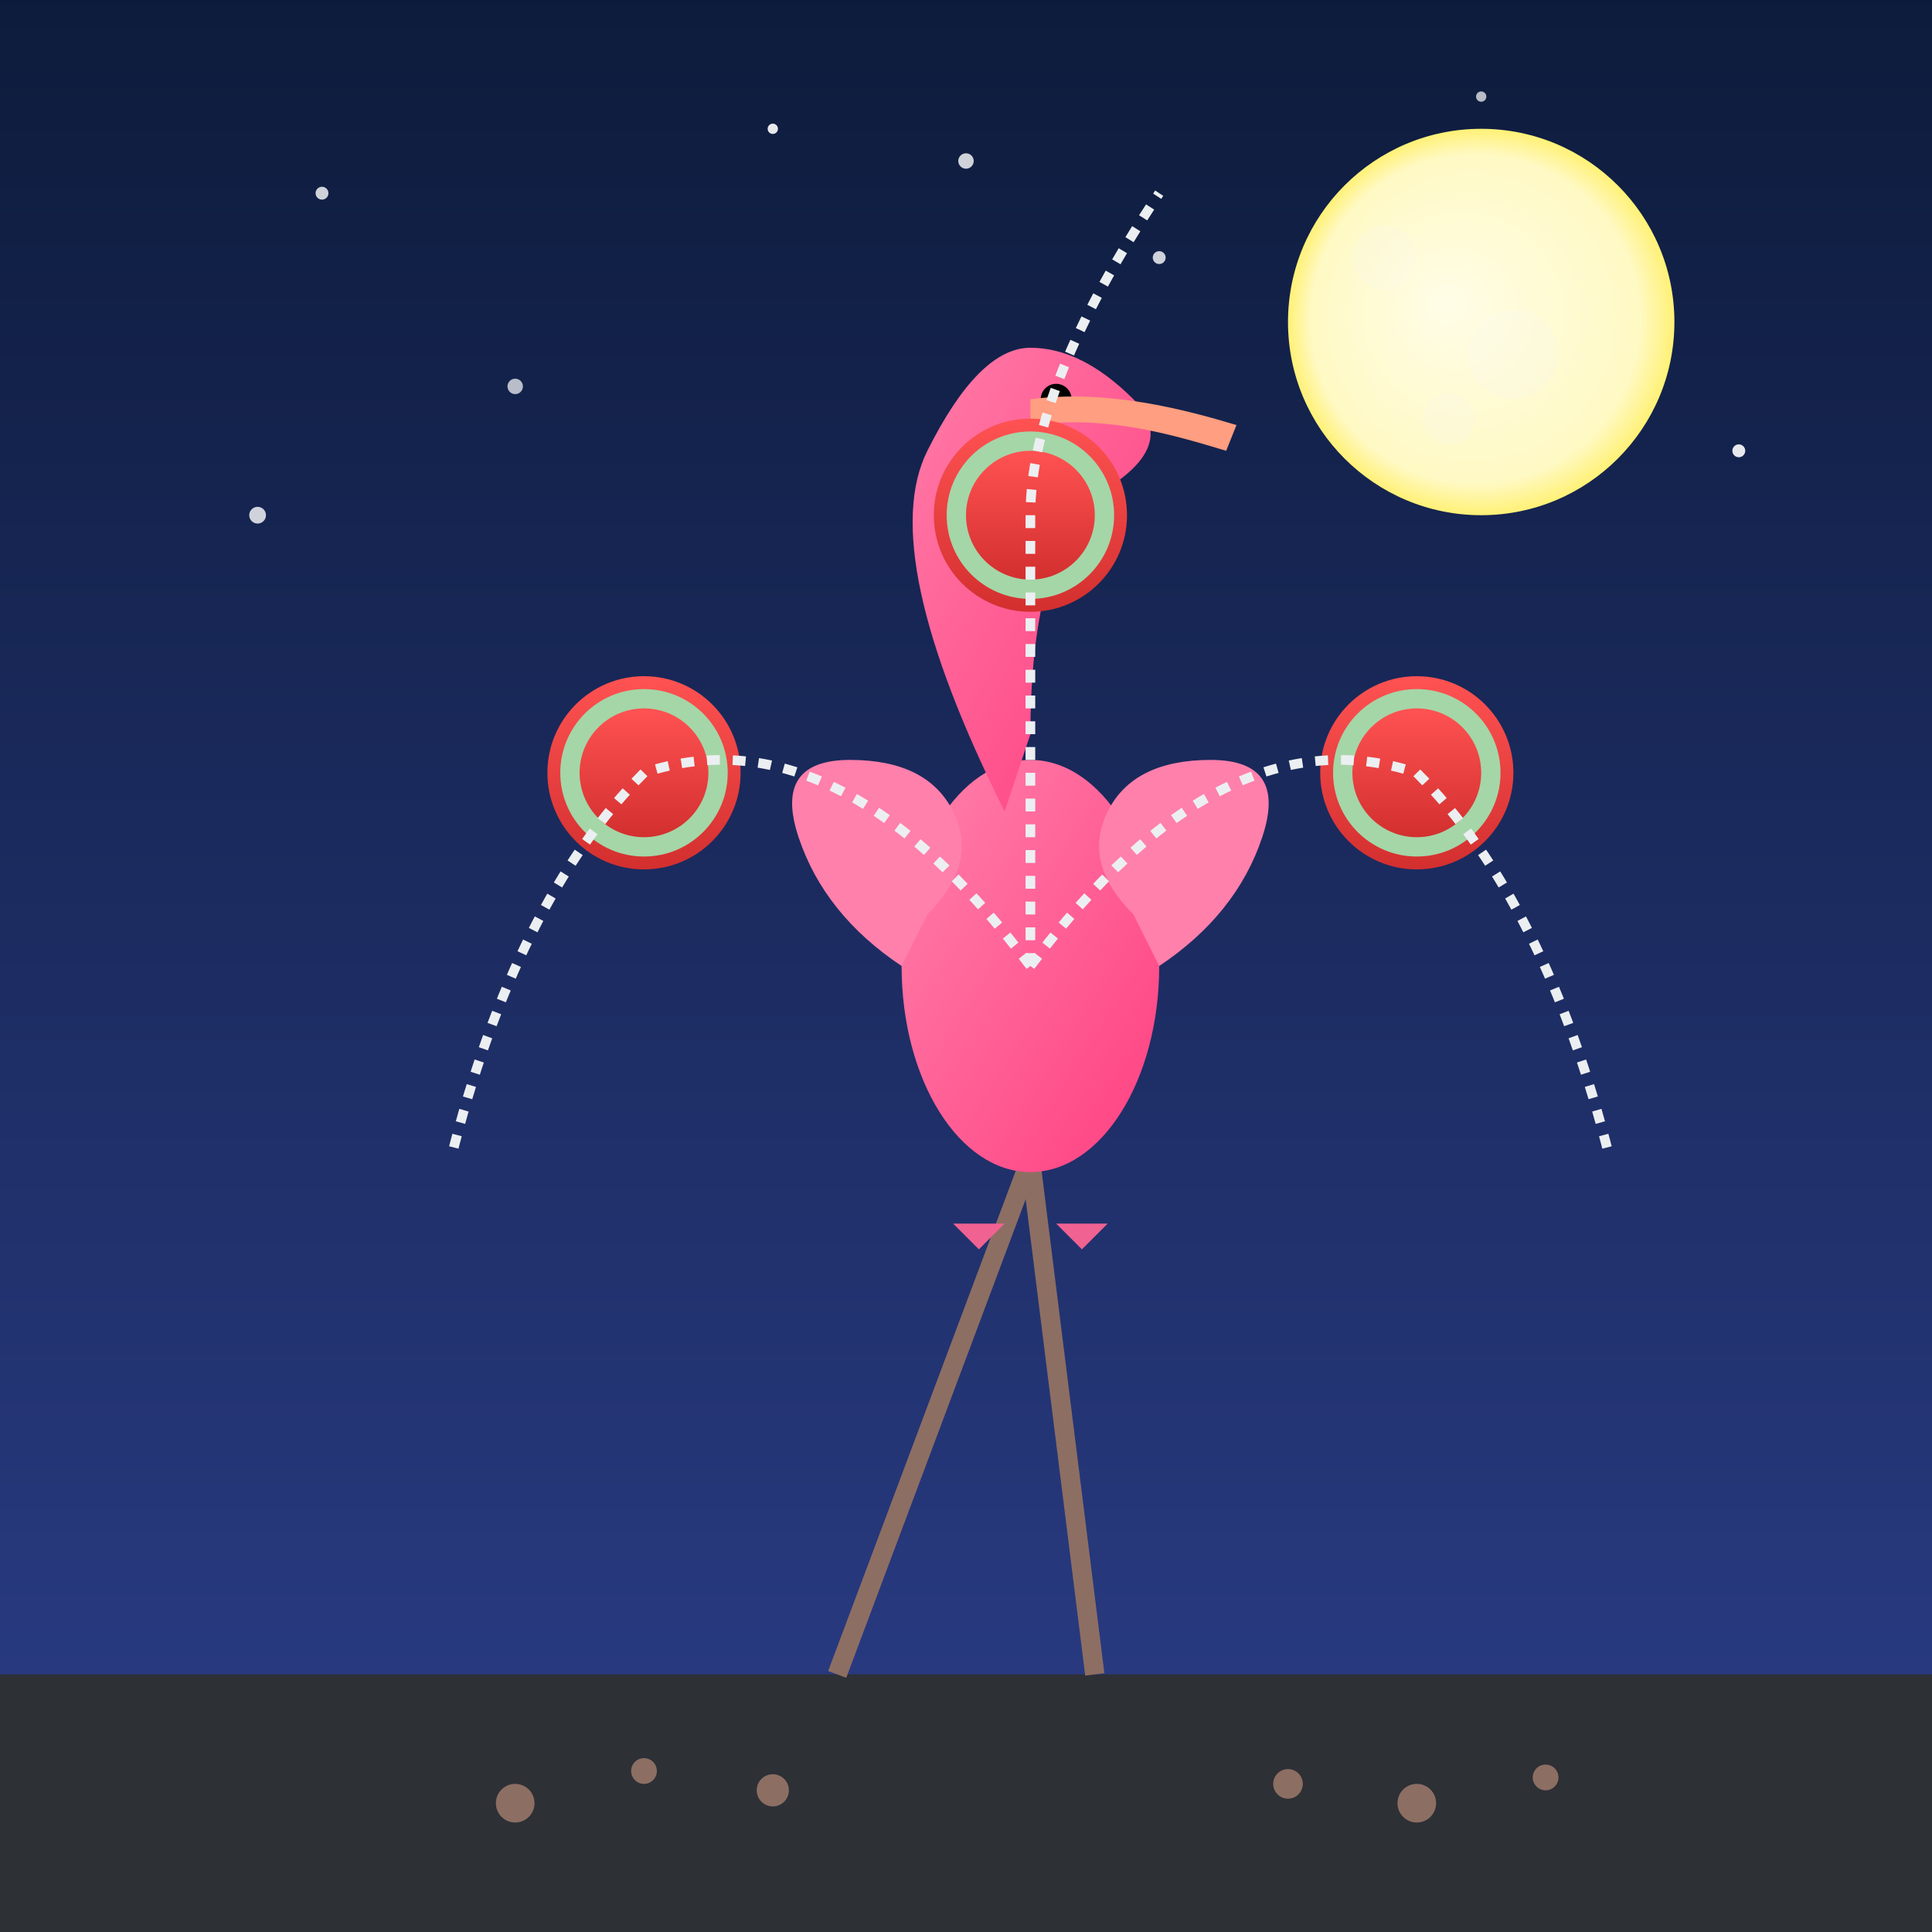 <svg viewBox="0 0 300 300" xmlns="http://www.w3.org/2000/svg">
  <!-- Gradient Definitions -->
  <defs>
    <radialGradient id="moonGlow" cx="0.5" cy="0.5" r="0.5" fx="0.4" fy="0.45">
      <stop offset="0%" stop-color="#FFFDE7" />
      <stop offset="85%" stop-color="#FFF9C4" />
      <stop offset="100%" stop-color="#FFF176" />
    </radialGradient>
    <linearGradient id="skyGradient" x1="0%" y1="0%" x2="0%" y2="100%">
      <stop offset="0%" stop-color="#0D1B3B" />
      <stop offset="100%" stop-color="#2C3E8A" />
    </linearGradient>
    <linearGradient id="watermelonGradient" x1="0%" y1="0%" x2="0%" y2="100%">
      <stop offset="0%" stop-color="#FF5252" />
      <stop offset="100%" stop-color="#D32F2F" />
    </linearGradient>
    <linearGradient id="flamingoGradient" x1="0%" y1="0%" x2="100%" y2="100%">
      <stop offset="0%" stop-color="#FF80AB" />
      <stop offset="100%" stop-color="#FF4081" />
    </linearGradient>
    <pattern id="watermelonSeeds" patternUnits="userSpaceOnUse" width="20" height="20">
      <circle cx="10" cy="10" r="2" fill="#222" />
    </pattern>
    <filter id="moonGlowFilter" x="-20%" y="-20%" width="140%" height="140%">
      <feGaussianBlur stdDeviation="3" result="blur" />
      <feComposite in="SourceGraphic" in2="blur" operator="over" />
    </filter>
    <filter id="shadow" x="-20%" y="-20%" width="140%" height="140%">
      <feDropShadow dx="2" dy="4" stdDeviation="4" flood-color="#000" flood-opacity="0.3" />
    </filter>
  </defs>

  <!-- Background Sky -->
  <rect x="0" y="0" width="300" height="300" fill="url(#skyGradient)" />

  <!-- Stars -->
  <g>
    <circle cx="50" cy="30" r="1" fill="white" opacity="0.8" />
    <circle cx="80" cy="60" r="1.2" fill="white" opacity="0.7" />
    <circle cx="120" cy="20" r="0.8" fill="white" opacity="0.9" />
    <circle cx="180" cy="40" r="1" fill="white" opacity="0.8" />
    <circle cx="220" cy="60" r="1.5" fill="white" opacity="0.7" />
    <circle cx="250" cy="30" r="0.7" fill="white" opacity="0.9" />
    <circle cx="40" cy="80" r="1.3" fill="white" opacity="0.8" />
    <circle cx="270" cy="70" r="1" fill="white" opacity="0.9" />
    <circle cx="230" cy="15" r="0.8" fill="white" opacity="0.7" />
    <circle cx="150" cy="25" r="1.2" fill="white" opacity="0.8" />
  </g>

  <!-- Full Moon -->
  <g filter="url(#moonGlowFilter)">
    <circle cx="230" cy="50" r="30" fill="url(#moonGlow)" />
    <circle cx="215" cy="40" r="5" fill="#F5F5F5" opacity="0.2" />
    <circle cx="235" cy="55" r="7" fill="#F5F5F5" opacity="0.2" />
    <circle cx="225" cy="65" r="4" fill="#F5F5F5" opacity="0.2" />
  </g>

  <!-- Ground -->
  <rect x="0" y="260" width="300" height="40" fill="#2D3035" />

  <!-- Stilts -->
  <line x1="130" y1="260" x2="160" y2="180" stroke="#8D6E63" stroke-width="3" />
  <line x1="170" y1="260" x2="160" y2="180" stroke="#8D6E63" stroke-width="3" />

  <!-- Flamingo -->
  <g transform="translate(160, 150) scale(0.8)">
    <!-- Body -->
    <ellipse cx="0" cy="0" rx="25" ry="40" fill="url(#flamingoGradient)" filter="url(#shadow)" />
    
    <!-- Neck and Head -->
    <path d="M-5,-30 Q-30,-80 -20,-100 T0,-120 T20,-110 T10,-90 Q0,-75 0,-45 Z" fill="url(#flamingoGradient)" />
    
    <!-- Eye -->
    <circle cx="5" cy="-110" r="3" fill="black" />
    
    <!-- Beak -->
    <path d="M0,-110 C15,-112 30,-108 40,-105 L38,-100 C28,-103 15,-107 0,-105 Z" fill="#FF9E80" />
    
    <!-- Legs -->
    <path d="M-10,35 L-10,50 L-15,50 L-10,55 L-5,50 L-10,50 Z" fill="#F06292" />
    <path d="M10,35 L10,50 L5,50 L10,55 L15,50 L10,50 Z" fill="#F06292" />
    
    <!-- Wings -->
    <path d="M-25,0 Q-40,-10 -45,-25 T-35,-40 T-15,-30 T-20,-10 Z" fill="#FF80AB" />
    <path d="M25,0 Q40,-10 45,-25 T35,-40 T15,-30 T20,-10 Z" fill="#FF80AB" />
  </g>

  <!-- Juggling Watermelons -->
  <g filter="url(#shadow)">
    <circle cx="100" cy="120" r="15" fill="url(#watermelonGradient)" />
    <circle cx="100" cy="120" r="13" fill="#A5D6A7" />
    <circle cx="100" cy="120" r="10" fill="url(#watermelonGradient)" />
    <circle cx="100" cy="120" r="9" fill="url(#watermelonSeeds)" opacity="0.3" />
    
    <circle cx="160" cy="80" r="15" fill="url(#watermelonGradient)" />
    <circle cx="160" cy="80" r="13" fill="#A5D6A7" />
    <circle cx="160" cy="80" r="10" fill="url(#watermelonGradient)" />
    <circle cx="160" cy="80" r="9" fill="url(#watermelonSeeds)" opacity="0.3" />
    
    <circle cx="220" cy="120" r="15" fill="url(#watermelonGradient)" />
    <circle cx="220" cy="120" r="13" fill="#A5D6A7" />
    <circle cx="220" cy="120" r="10" fill="url(#watermelonGradient)" />
    <circle cx="220" cy="120" r="9" fill="url(#watermelonSeeds)" opacity="0.3" />
  </g>

  <!-- Juggling Lines -->
  <path d="M160,150 Q130,110 100,120 Q80,140 70,180" fill="none" stroke="#ECEFF1" stroke-width="1.5" stroke-dasharray="2,2" />
  <path d="M160,150 Q190,110 220,120 Q240,140 250,180" fill="none" stroke="#ECEFF1" stroke-width="1.5" stroke-dasharray="2,2" />
  <path d="M160,150 Q160,100 160,80 Q160,60 180,30" fill="none" stroke="#ECEFF1" stroke-width="1.5" stroke-dasharray="2,2" />

  <!-- Small Decorative Elements -->
  <g>
    <circle cx="80" cy="280" r="3" fill="#8D6E63" />
    <circle cx="100" cy="275" r="2" fill="#8D6E63" />
    <circle cx="120" cy="278" r="2.5" fill="#8D6E63" />
    <circle cx="200" cy="277" r="2.3" fill="#8D6E63" />
    <circle cx="220" cy="280" r="3" fill="#8D6E63" />
    <circle cx="240" cy="276" r="2" fill="#8D6E63" />
  </g>
</svg>